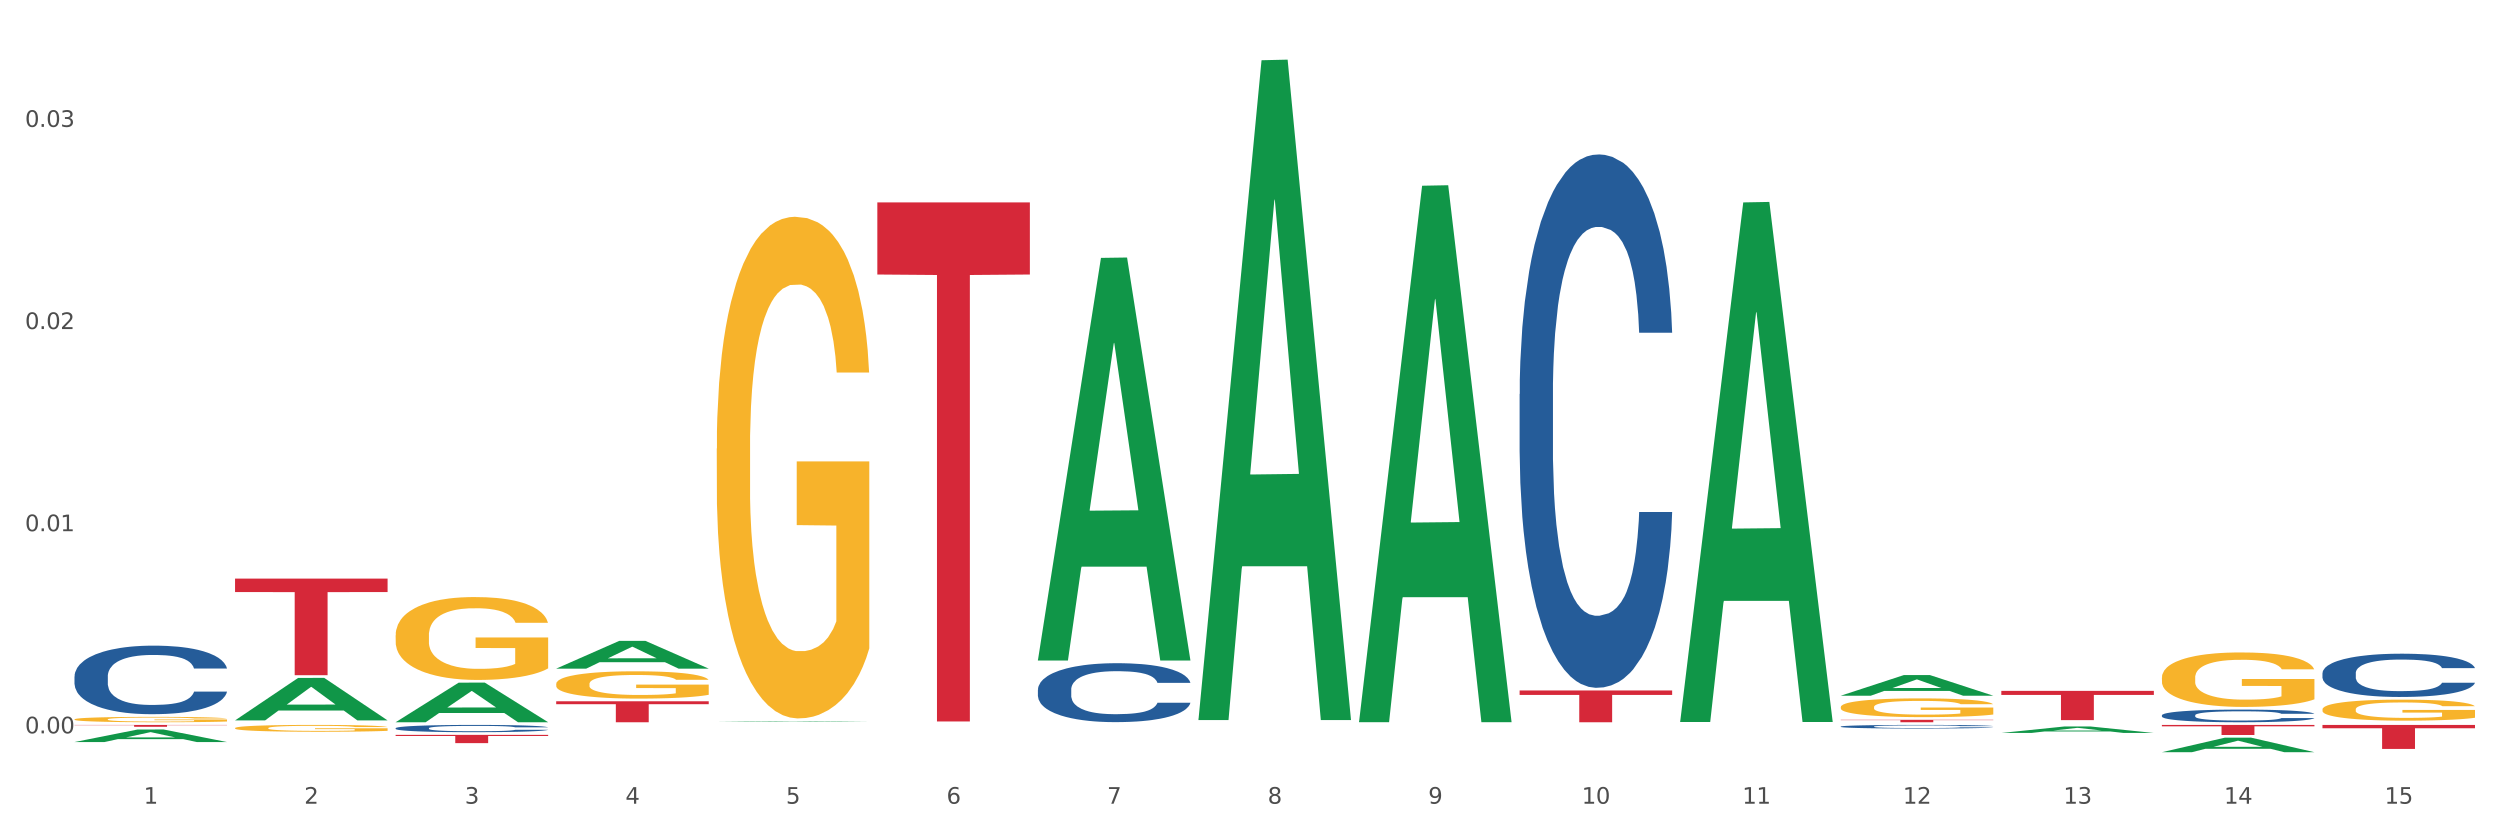 <?xml version="1.0" encoding="utf-8" standalone="no"?>
<!DOCTYPE svg PUBLIC "-//W3C//DTD SVG 1.1//EN"
  "http://www.w3.org/Graphics/SVG/1.1/DTD/svg11.dtd">
<svg xmlns:xlink="http://www.w3.org/1999/xlink" width="1080pt" height="360pt" viewBox="0 0 1080 360" xmlns="http://www.w3.org/2000/svg" version="1.1">
 <rect x="0" y="0" width="1080" height="360" fill="#333333" stroke="none"/>
 <defs>
  <style type="text/css">*{stroke-linejoin: round; stroke-linecap: butt}</style>
 </defs>
 <g id="figure_1">
  <g id="patch_1">
   <path d="M 0 360 
L 1080 360 
L 1080 0 
L 0 0 
z
" style="fill: #ffffff; stroke: #ffffff; stroke-linejoin: miter"/>
  </g>
  <g id="axes_1">
   <g id="matplotlib.axis_1">
    <g id="xtick_1">
     <g id="text_1">
      <!-- 1 -->
      <g style="fill: #4d4d4d" transform="translate(62.07 347.204) scale(0.096 -0.096)">
       <defs>
        <path id="DejaVuSans-31" d="M 794 531 
L 1825 531 
L 1825 4091 
L 703 3866 
L 703 4441 
L 1819 4666 
L 2450 4666 
L 2450 531 
L 3481 531 
L 3481 0 
L 794 0 
L 794 531 
z
" transform="scale(0.016)"/>
       </defs>
       <use xlink:href="#DejaVuSans-31"/>
      </g>
     </g>
    </g>
    <g id="xtick_2">
     <g id="text_2">
      <!-- 2 -->
      <g style="fill: #4d4d4d" transform="translate(131.436 347.204) scale(0.096 -0.096)">
       <defs>
        <path id="DejaVuSans-32" d="M 1228 531 
L 3431 531 
L 3431 0 
L 469 0 
L 469 531 
Q 828 903 1448 1529 
Q 2069 2156 2228 2338 
Q 2531 2678 2651 2914 
Q 2772 3150 2772 3378 
Q 2772 3750 2511 3984 
Q 2250 4219 1831 4219 
Q 1534 4219 1204 4116 
Q 875 4013 500 3803 
L 500 4441 
Q 881 4594 1212 4672 
Q 1544 4750 1819 4750 
Q 2544 4750 2975 4387 
Q 3406 4025 3406 3419 
Q 3406 3131 3298 2873 
Q 3191 2616 2906 2266 
Q 2828 2175 2409 1742 
Q 1991 1309 1228 531 
z
" transform="scale(0.016)"/>
       </defs>
       <use xlink:href="#DejaVuSans-32"/>
      </g>
     </g>
    </g>
    <g id="xtick_3">
     <g id="text_3">
      <!-- 3 -->
      <g style="fill: #4d4d4d" transform="translate(200.802 347.204) scale(0.096 -0.096)">
       <defs>
        <path id="DejaVuSans-33" d="M 2597 2516 
Q 3050 2419 3304 2112 
Q 3559 1806 3559 1356 
Q 3559 666 3084 287 
Q 2609 -91 1734 -91 
Q 1441 -91 1130 -33 
Q 819 25 488 141 
L 488 750 
Q 750 597 1062 519 
Q 1375 441 1716 441 
Q 2309 441 2620 675 
Q 2931 909 2931 1356 
Q 2931 1769 2642 2001 
Q 2353 2234 1838 2234 
L 1294 2234 
L 1294 2753 
L 1863 2753 
Q 2328 2753 2575 2939 
Q 2822 3125 2822 3475 
Q 2822 3834 2567 4026 
Q 2313 4219 1838 4219 
Q 1578 4219 1281 4162 
Q 984 4106 628 3988 
L 628 4550 
Q 988 4650 1302 4700 
Q 1616 4750 1894 4750 
Q 2613 4750 3031 4423 
Q 3450 4097 3450 3541 
Q 3450 3153 3228 2886 
Q 3006 2619 2597 2516 
z
" transform="scale(0.016)"/>
       </defs>
       <use xlink:href="#DejaVuSans-33"/>
      </g>
     </g>
    </g>
    <g id="xtick_4">
     <g id="text_4">
      <!-- 4 -->
      <g style="fill: #4d4d4d" transform="translate(270.169 347.204) scale(0.096 -0.096)">
       <defs>
        <path id="DejaVuSans-34" d="M 2419 4116 
L 825 1625 
L 2419 1625 
L 2419 4116 
z
M 2253 4666 
L 3047 4666 
L 3047 1625 
L 3713 1625 
L 3713 1100 
L 3047 1100 
L 3047 0 
L 2419 0 
L 2419 1100 
L 313 1100 
L 313 1709 
L 2253 4666 
z
" transform="scale(0.016)"/>
       </defs>
       <use xlink:href="#DejaVuSans-34"/>
      </g>
     </g>
    </g>
    <g id="xtick_5">
     <g id="text_5">
      <!-- 5 -->
      <g style="fill: #4d4d4d" transform="translate(339.535 347.204) scale(0.096 -0.096)">
       <defs>
        <path id="DejaVuSans-35" d="M 691 4666 
L 3169 4666 
L 3169 4134 
L 1269 4134 
L 1269 2991 
Q 1406 3038 1543 3061 
Q 1681 3084 1819 3084 
Q 2600 3084 3056 2656 
Q 3513 2228 3513 1497 
Q 3513 744 3044 326 
Q 2575 -91 1722 -91 
Q 1428 -91 1123 -41 
Q 819 9 494 109 
L 494 744 
Q 775 591 1075 516 
Q 1375 441 1709 441 
Q 2250 441 2565 725 
Q 2881 1009 2881 1497 
Q 2881 1984 2565 2268 
Q 2250 2553 1709 2553 
Q 1456 2553 1204 2497 
Q 953 2441 691 2322 
L 691 4666 
z
" transform="scale(0.016)"/>
       </defs>
       <use xlink:href="#DejaVuSans-35"/>
      </g>
     </g>
    </g>
    <g id="xtick_6">
     <g id="text_6">
      <!-- 6 -->
      <g style="fill: #4d4d4d" transform="translate(408.901 347.204) scale(0.096 -0.096)">
       <defs>
        <path id="DejaVuSans-36" d="M 2113 2584 
Q 1688 2584 1439 2293 
Q 1191 2003 1191 1497 
Q 1191 994 1439 701 
Q 1688 409 2113 409 
Q 2538 409 2786 701 
Q 3034 994 3034 1497 
Q 3034 2003 2786 2293 
Q 2538 2584 2113 2584 
z
M 3366 4563 
L 3366 3988 
Q 3128 4100 2886 4159 
Q 2644 4219 2406 4219 
Q 1781 4219 1451 3797 
Q 1122 3375 1075 2522 
Q 1259 2794 1537 2939 
Q 1816 3084 2150 3084 
Q 2853 3084 3261 2657 
Q 3669 2231 3669 1497 
Q 3669 778 3244 343 
Q 2819 -91 2113 -91 
Q 1303 -91 875 529 
Q 447 1150 447 2328 
Q 447 3434 972 4092 
Q 1497 4750 2381 4750 
Q 2619 4750 2861 4703 
Q 3103 4656 3366 4563 
z
" transform="scale(0.016)"/>
       </defs>
       <use xlink:href="#DejaVuSans-36"/>
      </g>
     </g>
    </g>
    <g id="xtick_7">
     <g id="text_7">
      <!-- 7 -->
      <g style="fill: #4d4d4d" transform="translate(478.267 347.204) scale(0.096 -0.096)">
       <defs>
        <path id="DejaVuSans-37" d="M 525 4666 
L 3525 4666 
L 3525 4397 
L 1831 0 
L 1172 0 
L 2766 4134 
L 525 4134 
L 525 4666 
z
" transform="scale(0.016)"/>
       </defs>
       <use xlink:href="#DejaVuSans-37"/>
      </g>
     </g>
    </g>
    <g id="xtick_8">
     <g id="text_8">
      <!-- 8 -->
      <g style="fill: #4d4d4d" transform="translate(547.634 347.204) scale(0.096 -0.096)">
       <defs>
        <path id="DejaVuSans-38" d="M 2034 2216 
Q 1584 2216 1326 1975 
Q 1069 1734 1069 1313 
Q 1069 891 1326 650 
Q 1584 409 2034 409 
Q 2484 409 2743 651 
Q 3003 894 3003 1313 
Q 3003 1734 2745 1975 
Q 2488 2216 2034 2216 
z
M 1403 2484 
Q 997 2584 770 2862 
Q 544 3141 544 3541 
Q 544 4100 942 4425 
Q 1341 4750 2034 4750 
Q 2731 4750 3128 4425 
Q 3525 4100 3525 3541 
Q 3525 3141 3298 2862 
Q 3072 2584 2669 2484 
Q 3125 2378 3379 2068 
Q 3634 1759 3634 1313 
Q 3634 634 3220 271 
Q 2806 -91 2034 -91 
Q 1263 -91 848 271 
Q 434 634 434 1313 
Q 434 1759 690 2068 
Q 947 2378 1403 2484 
z
M 1172 3481 
Q 1172 3119 1398 2916 
Q 1625 2713 2034 2713 
Q 2441 2713 2670 2916 
Q 2900 3119 2900 3481 
Q 2900 3844 2670 4047 
Q 2441 4250 2034 4250 
Q 1625 4250 1398 4047 
Q 1172 3844 1172 3481 
z
" transform="scale(0.016)"/>
       </defs>
       <use xlink:href="#DejaVuSans-38"/>
      </g>
     </g>
    </g>
    <g id="xtick_9">
     <g id="text_9">
      <!-- 9 -->
      <g style="fill: #4d4d4d" transform="translate(617 347.204) scale(0.096 -0.096)">
       <defs>
        <path id="DejaVuSans-39" d="M 703 97 
L 703 672 
Q 941 559 1184 500 
Q 1428 441 1663 441 
Q 2288 441 2617 861 
Q 2947 1281 2994 2138 
Q 2813 1869 2534 1725 
Q 2256 1581 1919 1581 
Q 1219 1581 811 2004 
Q 403 2428 403 3163 
Q 403 3881 828 4315 
Q 1253 4750 1959 4750 
Q 2769 4750 3195 4129 
Q 3622 3509 3622 2328 
Q 3622 1225 3098 567 
Q 2575 -91 1691 -91 
Q 1453 -91 1209 -44 
Q 966 3 703 97 
z
M 1959 2075 
Q 2384 2075 2632 2365 
Q 2881 2656 2881 3163 
Q 2881 3666 2632 3958 
Q 2384 4250 1959 4250 
Q 1534 4250 1286 3958 
Q 1038 3666 1038 3163 
Q 1038 2656 1286 2365 
Q 1534 2075 1959 2075 
z
" transform="scale(0.016)"/>
       </defs>
       <use xlink:href="#DejaVuSans-39"/>
      </g>
     </g>
    </g>
    <g id="xtick_10">
     <g id="text_10">
      <!-- 10 -->
      <g style="fill: #4d4d4d" transform="translate(683.312 347.204) scale(0.096 -0.096)">
       <defs>
        <path id="DejaVuSans-30" d="M 2034 4250 
Q 1547 4250 1301 3770 
Q 1056 3291 1056 2328 
Q 1056 1369 1301 889 
Q 1547 409 2034 409 
Q 2525 409 2770 889 
Q 3016 1369 3016 2328 
Q 3016 3291 2770 3770 
Q 2525 4250 2034 4250 
z
M 2034 4750 
Q 2819 4750 3233 4129 
Q 3647 3509 3647 2328 
Q 3647 1150 3233 529 
Q 2819 -91 2034 -91 
Q 1250 -91 836 529 
Q 422 1150 422 2328 
Q 422 3509 836 4129 
Q 1250 4750 2034 4750 
z
" transform="scale(0.016)"/>
       </defs>
       <use xlink:href="#DejaVuSans-31"/>
       <use xlink:href="#DejaVuSans-30" transform="translate(63.623 0)"/>
      </g>
     </g>
    </g>
    <g id="xtick_11">
     <g id="text_11">
      <!-- 11 -->
      <g style="fill: #4d4d4d" transform="translate(752.678 347.204) scale(0.096 -0.096)">
       <use xlink:href="#DejaVuSans-31"/>
       <use xlink:href="#DejaVuSans-31" transform="translate(63.623 0)"/>
      </g>
     </g>
    </g>
    <g id="xtick_12">
     <g id="text_12">
      <!-- 12 -->
      <g style="fill: #4d4d4d" transform="translate(822.044 347.204) scale(0.096 -0.096)">
       <use xlink:href="#DejaVuSans-31"/>
       <use xlink:href="#DejaVuSans-32" transform="translate(63.623 0)"/>
      </g>
     </g>
    </g>
    <g id="xtick_13">
     <g id="text_13">
      <!-- 13 -->
      <g style="fill: #4d4d4d" transform="translate(891.411 347.204) scale(0.096 -0.096)">
       <use xlink:href="#DejaVuSans-31"/>
       <use xlink:href="#DejaVuSans-33" transform="translate(63.623 0)"/>
      </g>
     </g>
    </g>
    <g id="xtick_14">
     <g id="text_14">
      <!-- 14 -->
      <g style="fill: #4d4d4d" transform="translate(960.777 347.204) scale(0.096 -0.096)">
       <use xlink:href="#DejaVuSans-31"/>
       <use xlink:href="#DejaVuSans-34" transform="translate(63.623 0)"/>
      </g>
     </g>
    </g>
    <g id="xtick_15">
     <g id="text_15">
      <!-- 15 -->
      <g style="fill: #4d4d4d" transform="translate(1030.143 347.204) scale(0.096 -0.096)">
       <use xlink:href="#DejaVuSans-31"/>
       <use xlink:href="#DejaVuSans-35" transform="translate(63.623 0)"/>
      </g>
     </g>
    </g>
    <g id="xtick_16"/>
    <g id="xtick_17"/>
    <g id="xtick_18"/>
    <g id="xtick_19"/>
    <g id="xtick_20"/>
    <g id="xtick_21"/>
    <g id="xtick_22"/>
    <g id="xtick_23"/>
    <g id="xtick_24"/>
    <g id="xtick_25"/>
    <g id="xtick_26"/>
    <g id="xtick_27"/>
    <g id="xtick_28"/>
    <g id="xtick_29"/>
   </g>
   <g id="matplotlib.axis_2">
    <g id="ytick_1">
     <g id="text_16">
      <!-- 0.00 -->
      <g style="fill: #4d4d4d" transform="translate(10.8 316.809) scale(0.096 -0.096)">
       <defs>
        <path id="DejaVuSans-2e" d="M 684 794 
L 1344 794 
L 1344 0 
L 684 0 
L 684 794 
z
" transform="scale(0.016)"/>
       </defs>
       <use xlink:href="#DejaVuSans-30"/>
       <use xlink:href="#DejaVuSans-2e" transform="translate(63.623 0)"/>
       <use xlink:href="#DejaVuSans-30" transform="translate(95.41 0)"/>
       <use xlink:href="#DejaVuSans-30" transform="translate(159.033 0)"/>
      </g>
     </g>
    </g>
    <g id="ytick_2">
     <g id="text_17">
      <!-- 0.01 -->
      <g style="fill: #4d4d4d" transform="translate(10.8 229.477) scale(0.096 -0.096)">
       <use xlink:href="#DejaVuSans-30"/>
       <use xlink:href="#DejaVuSans-2e" transform="translate(63.623 0)"/>
       <use xlink:href="#DejaVuSans-30" transform="translate(95.41 0)"/>
       <use xlink:href="#DejaVuSans-31" transform="translate(159.033 0)"/>
      </g>
     </g>
    </g>
    <g id="ytick_3">
     <g id="text_18">
      <!-- 0.02 -->
      <g style="fill: #4d4d4d" transform="translate(10.8 142.146) scale(0.096 -0.096)">
       <use xlink:href="#DejaVuSans-30"/>
       <use xlink:href="#DejaVuSans-2e" transform="translate(63.623 0)"/>
       <use xlink:href="#DejaVuSans-30" transform="translate(95.41 0)"/>
       <use xlink:href="#DejaVuSans-32" transform="translate(159.033 0)"/>
      </g>
     </g>
    </g>
    <g id="ytick_4">
     <g id="text_19">
      <!-- 0.03 -->
      <g style="fill: #4d4d4d" transform="translate(10.8 54.814) scale(0.096 -0.096)">
       <use xlink:href="#DejaVuSans-30"/>
       <use xlink:href="#DejaVuSans-2e" transform="translate(63.623 0)"/>
       <use xlink:href="#DejaVuSans-30" transform="translate(95.41 0)"/>
       <use xlink:href="#DejaVuSans-33" transform="translate(159.033 0)"/>
      </g>
     </g>
    </g>
    <g id="ytick_5"/>
    <g id="ytick_6"/>
    <g id="ytick_7"/>
   </g>
   <g id="PolyCollection_1">
    <path d="M 32.175 320.554 
L 32.243 320.549 
L 59.417 315.147 
L 70.695 315.142 
L 98.073 320.565 
L 85.029 320.565 
L 79.119 319.302 
L 51.061 319.302 
L 50.857 319.322 
L 45.151 320.565 
L 32.175 320.565 
L 32.175 320.554 
L 54.594 318.548 
L 75.586 318.543 
L 65.192 316.297 
L 65.056 316.287 
L 64.92 316.303 
L 54.526 318.543 
L 54.594 318.548 
L 32.175 320.554 
z
" clip-path="url(#pe3986d49e5)" style="fill: #109648"/>
    <path d="M 101.541 311.185 
L 101.609 311.168 
L 128.784 292.862 
L 140.061 292.845 
L 167.439 311.219 
L 154.395 311.219 
L 148.485 306.941 
L 120.427 306.941 
L 120.224 307.01 
L 114.517 311.219 
L 101.541 311.219 
L 101.541 311.185 
L 123.96 304.387 
L 144.952 304.37 
L 134.558 296.761 
L 134.422 296.727 
L 134.286 296.778 
L 123.892 304.37 
L 123.96 304.387 
L 101.541 311.185 
z
" clip-path="url(#pe3986d49e5)" style="fill: #109648"/>
    <path d="M 170.907 311.98 
L 170.975 311.964 
L 198.15 294.904 
L 209.427 294.888 
L 236.805 312.012 
L 223.762 312.012 
L 217.851 308.024 
L 189.794 308.024 
L 189.59 308.089 
L 183.883 312.012 
L 170.907 312.012 
L 170.907 311.98 
L 193.326 305.645 
L 214.319 305.629 
L 203.924 298.538 
L 203.788 298.506 
L 203.653 298.554 
L 193.258 305.629 
L 193.326 305.645 
L 170.907 311.98 
z
" clip-path="url(#pe3986d49e5)" style="fill: #109648"/>
    <path d="M 240.274 288.83 
L 240.342 288.819 
L 267.516 276.856 
L 278.793 276.845 
L 306.172 288.853 
L 293.128 288.853 
L 287.217 286.057 
L 259.16 286.057 
L 258.956 286.102 
L 253.249 288.853 
L 240.274 288.853 
L 240.274 288.83 
L 262.693 284.388 
L 283.685 284.377 
L 273.291 279.405 
L 273.155 279.382 
L 273.019 279.416 
L 262.625 284.377 
L 262.693 284.388 
L 240.274 288.83 
z
" clip-path="url(#pe3986d49e5)" style="fill: #109648"/>
    <path d="M 864.57 316.63 
L 864.638 316.627 
L 891.812 313.84 
L 903.089 313.837 
L 930.468 316.635 
L 917.424 316.635 
L 911.513 315.983 
L 883.456 315.983 
L 883.252 315.994 
L 877.545 316.635 
L 864.57 316.635 
L 864.57 316.63 
L 886.989 315.595 
L 907.981 315.592 
L 897.587 314.433 
L 897.451 314.428 
L 897.315 314.436 
L 886.921 315.592 
L 886.989 315.595 
L 864.57 316.63 
z
" clip-path="url(#pe3986d49e5)" style="fill: #109648"/>
    <path d="M 933.936 324.938 
L 934.004 324.932 
L 961.178 318.663 
L 972.456 318.657 
L 999.834 324.95 
L 986.79 324.95 
L 980.88 323.484 
L 952.822 323.484 
L 952.618 323.508 
L 946.912 324.95 
L 933.936 324.95 
L 933.936 324.938 
L 956.355 322.61 
L 977.347 322.604 
L 966.953 319.998 
L 966.817 319.986 
L 966.681 320.004 
L 956.287 322.604 
L 956.355 322.61 
L 933.936 324.938 
z
" clip-path="url(#pe3986d49e5)" style="fill: #109648"/>
    <path d="M 448.372 285.023 
L 448.44 284.859 
L 475.615 111.408 
L 486.892 111.244 
L 514.27 285.349 
L 501.227 285.349 
L 495.316 244.807 
L 467.259 244.807 
L 467.055 245.461 
L 461.348 285.349 
L 448.372 285.349 
L 448.372 285.023 
L 470.791 220.612 
L 491.783 220.448 
L 481.389 148.354 
L 481.253 148.027 
L 481.117 148.517 
L 470.723 220.448 
L 470.791 220.612 
L 448.372 285.023 
z
" clip-path="url(#pe3986d49e5)" style="fill: #109648"/>
    <path d="M 309.64 311.815 
L 309.708 311.815 
L 336.882 311.517 
L 348.16 311.517 
L 375.538 311.816 
L 362.494 311.816 
L 356.584 311.746 
L 328.526 311.746 
L 328.322 311.747 
L 322.616 311.816 
L 309.64 311.816 
L 309.64 311.815 
L 332.059 311.705 
L 353.051 311.704 
L 342.657 311.581 
L 342.521 311.58 
L 342.385 311.581 
L 331.991 311.704 
L 332.059 311.705 
L 309.64 311.815 
z
" clip-path="url(#pe3986d49e5)" style="fill: #109648"/>
    <path d="M 517.739 310.54 
L 517.806 310.272 
L 544.981 26.027 
L 556.258 25.759 
L 583.636 311.076 
L 570.593 311.076 
L 564.682 244.636 
L 536.625 244.636 
L 536.421 245.707 
L 530.714 311.076 
L 517.739 311.076 
L 517.739 310.54 
L 540.157 204.986 
L 561.15 204.718 
L 550.755 86.573 
L 550.62 86.038 
L 550.484 86.841 
L 540.089 204.718 
L 540.157 204.986 
L 517.739 310.54 
z
" clip-path="url(#pe3986d49e5)" style="fill: #109648"/>
    <path d="M 587.105 311.568 
L 587.173 311.35 
L 614.347 80.235 
L 625.624 80.017 
L 653.003 312.003 
L 639.959 312.003 
L 634.049 257.982 
L 605.991 257.982 
L 605.787 258.853 
L 600.081 312.003 
L 587.105 312.003 
L 587.105 311.568 
L 609.524 225.744 
L 630.516 225.526 
L 620.122 129.464 
L 619.986 129.028 
L 619.85 129.682 
L 609.456 225.526 
L 609.524 225.744 
L 587.105 311.568 
z
" clip-path="url(#pe3986d49e5)" style="fill: #109648"/>
    <path d="M 725.837 311.479 
L 725.905 311.268 
L 753.08 87.442 
L 764.357 87.231 
L 791.735 311.901 
L 778.691 311.901 
L 772.781 259.584 
L 744.723 259.584 
L 744.52 260.428 
L 738.813 311.901 
L 725.837 311.901 
L 725.837 311.479 
L 748.256 228.362 
L 769.248 228.151 
L 758.854 135.119 
L 758.718 134.697 
L 758.582 135.33 
L 748.188 228.151 
L 748.256 228.362 
L 725.837 311.479 
z
" clip-path="url(#pe3986d49e5)" style="fill: #109648"/>
    <path d="M 795.203 300.531 
L 795.271 300.523 
L 822.446 291.637 
L 833.723 291.628 
L 861.101 300.548 
L 848.058 300.548 
L 842.147 298.471 
L 814.09 298.471 
L 813.886 298.504 
L 808.179 300.548 
L 795.203 300.548 
L 795.203 300.531 
L 817.622 297.231 
L 838.615 297.223 
L 828.22 293.529 
L 828.084 293.513 
L 827.949 293.538 
L 817.554 297.223 
L 817.622 297.231 
L 795.203 300.531 
z
" clip-path="url(#pe3986d49e5)" style="fill: #109648"/>
    <path d="M 32.175 313.161 
L 98.073 313.161 
L 98.073 313.277 
L 72.151 313.278 
L 72.151 313.992 
L 57.941 313.992 
L 57.941 313.278 
L 32.175 313.277 
L 32.175 313.162 
L 32.175 313.161 
z
" clip-path="url(#pe3986d49e5)" style="fill: #d62839"/>
    <path d="M 101.541 249.964 
L 167.439 249.964 
L 167.439 255.763 
L 141.517 255.802 
L 141.517 291.695 
L 127.307 291.695 
L 127.307 255.802 
L 101.541 255.763 
L 101.541 250.003 
L 101.541 249.964 
z
" clip-path="url(#pe3986d49e5)" style="fill: #d62839"/>
    <path d="M 170.907 317.457 
L 236.805 317.457 
L 236.805 317.955 
L 210.883 317.958 
L 210.883 321.039 
L 196.673 321.039 
L 196.673 317.958 
L 170.907 317.955 
L 170.907 317.46 
L 170.907 317.457 
z
" clip-path="url(#pe3986d49e5)" style="fill: #d62839"/>
    <path d="M 240.274 302.951 
L 306.172 302.951 
L 306.172 304.21 
L 280.25 304.219 
L 280.25 312.012 
L 266.039 312.012 
L 266.039 304.219 
L 240.274 304.21 
L 240.274 302.959 
L 240.274 302.951 
z
" clip-path="url(#pe3986d49e5)" style="fill: #d62839"/>
    <path d="M 379.006 87.429 
L 444.904 87.429 
L 444.904 118.589 
L 418.982 118.8 
L 418.982 311.659 
L 404.772 311.659 
L 404.772 118.8 
L 379.006 118.589 
L 379.006 87.639 
L 379.006 87.429 
z
" clip-path="url(#pe3986d49e5)" style="fill: #d62839"/>
    <path d="M 656.471 298.294 
L 722.369 298.294 
L 722.369 300.2 
L 696.447 300.213 
L 696.447 312.012 
L 682.237 312.012 
L 682.237 300.213 
L 656.471 300.2 
L 656.471 298.307 
L 656.471 298.294 
z
" clip-path="url(#pe3986d49e5)" style="fill: #d62839"/>
    <path d="M 240.274 295.455 
L 240.351 295.444 
L 240.351 295.056 
L 240.507 294.722 
L 241.285 293.914 
L 242.452 293.246 
L 243.308 292.89 
L 244.164 292.599 
L 245.175 292.308 
L 246.42 292.007 
L 248.676 291.565 
L 250.077 291.339 
L 251.788 291.102 
L 254.9 290.757 
L 257.157 290.563 
L 259.491 290.401 
L 263.303 290.207 
L 265.793 290.121 
L 268.438 290.056 
L 271.628 290.013 
L 274.04 290.003 
L 279.33 290.035 
L 283.843 290.132 
L 286.021 290.207 
L 288.822 290.337 
L 290.3 290.423 
L 292.712 290.595 
L 295.202 290.822 
L 296.913 291.015 
L 299.481 291.382 
L 301.426 291.748 
L 303.215 292.201 
L 304.149 292.513 
L 304.849 292.804 
L 305.471 293.138 
L 306.094 293.666 
L 292.089 293.666 
L 291.545 293.289 
L 290.689 292.933 
L 289.444 292.589 
L 288.355 292.373 
L 286.488 292.104 
L 284.776 291.931 
L 282.987 291.802 
L 280.808 291.694 
L 279.097 291.64 
L 276.685 291.597 
L 271.939 291.608 
L 268.749 291.694 
L 266.571 291.802 
L 265.17 291.899 
L 263.925 292.007 
L 262.525 292.158 
L 260.891 292.384 
L 259.724 292.589 
L 258.557 292.847 
L 257.623 293.106 
L 256.768 293.408 
L 256.067 293.731 
L 255.523 294.065 
L 255.056 294.474 
L 254.667 295.153 
L 254.667 296.629 
L 254.823 296.963 
L 255.212 297.405 
L 255.678 297.739 
L 256.456 298.138 
L 257.157 298.407 
L 258.479 298.795 
L 259.957 299.118 
L 261.124 299.323 
L 262.291 299.495 
L 264.314 299.732 
L 266.571 299.926 
L 268.516 300.045 
L 271.161 300.153 
L 272.95 300.196 
L 274.506 300.217 
L 278.319 300.217 
L 281.042 300.185 
L 284.076 300.11 
L 286.41 300.013 
L 288.355 299.894 
L 290.533 299.7 
L 291.934 299.517 
L 291.934 297.265 
L 274.818 297.254 
L 274.818 295.756 
L 306.172 295.756 
L 306.172 300.153 
L 304.849 300.379 
L 303.371 300.584 
L 301.815 300.767 
L 299.481 300.993 
L 296.68 301.209 
L 294.19 301.36 
L 291.545 301.489 
L 288.433 301.607 
L 284.387 301.715 
L 281.897 301.758 
L 278.785 301.791 
L 275.129 301.801 
L 271.939 301.78 
L 268.827 301.726 
L 265.559 301.629 
L 262.369 301.489 
L 259.957 301.349 
L 257.546 301.176 
L 254.978 300.95 
L 252.955 300.735 
L 251.399 300.541 
L 249.688 300.293 
L 247.82 299.97 
L 246.42 299.679 
L 245.175 299.377 
L 243.853 298.989 
L 242.919 298.655 
L 241.985 298.235 
L 241.441 297.922 
L 240.818 297.437 
L 240.351 296.759 
L 240.274 295.455 
z
" clip-path="url(#pe3986d49e5)" style="fill: #f7b32b"/>
    <path d="M 32.175 310.761 
L 32.253 310.759 
L 32.253 310.683 
L 32.408 310.617 
L 33.186 310.457 
L 34.353 310.326 
L 35.209 310.256 
L 36.065 310.198 
L 37.076 310.141 
L 38.321 310.082 
L 40.578 309.995 
L 41.978 309.95 
L 43.69 309.903 
L 46.802 309.835 
L 49.058 309.797 
L 51.392 309.765 
L 55.204 309.727 
L 57.694 309.71 
L 60.339 309.697 
L 63.529 309.689 
L 65.941 309.687 
L 71.231 309.693 
L 75.744 309.712 
L 77.922 309.727 
L 80.723 309.752 
L 82.201 309.769 
L 84.613 309.803 
L 87.103 309.848 
L 88.815 309.886 
L 91.382 309.958 
L 93.327 310.031 
L 95.116 310.12 
L 96.05 310.181 
L 96.75 310.239 
L 97.373 310.305 
L 97.995 310.409 
L 83.991 310.409 
L 83.446 310.334 
L 82.59 310.264 
L 81.346 310.196 
L 80.256 310.154 
L 78.389 310.101 
L 76.677 310.067 
L 74.888 310.041 
L 72.71 310.02 
L 70.998 310.009 
L 68.586 310.001 
L 63.84 310.003 
L 60.65 310.02 
L 58.472 310.041 
L 57.071 310.06 
L 55.827 310.082 
L 54.426 310.111 
L 52.792 310.156 
L 51.625 310.196 
L 50.458 310.247 
L 49.525 310.298 
L 48.669 310.358 
L 47.969 310.421 
L 47.424 310.487 
L 46.957 310.568 
L 46.568 310.702 
L 46.568 310.993 
L 46.724 311.058 
L 47.113 311.145 
L 47.58 311.211 
L 48.358 311.29 
L 49.058 311.343 
L 50.381 311.419 
L 51.859 311.483 
L 53.026 311.523 
L 54.193 311.557 
L 56.216 311.604 
L 58.472 311.642 
L 60.417 311.666 
L 63.062 311.687 
L 64.852 311.695 
L 66.408 311.7 
L 70.22 311.7 
L 72.943 311.693 
L 75.977 311.678 
L 78.311 311.659 
L 80.256 311.636 
L 82.435 311.598 
L 83.835 311.562 
L 83.835 311.118 
L 66.719 311.116 
L 66.719 310.821 
L 98.073 310.821 
L 98.073 311.687 
L 96.75 311.731 
L 95.272 311.772 
L 93.716 311.808 
L 91.382 311.853 
L 88.581 311.895 
L 86.091 311.925 
L 83.446 311.95 
L 80.334 311.974 
L 76.288 311.995 
L 73.799 312.003 
L 70.687 312.01 
L 67.03 312.012 
L 63.84 312.008 
L 60.728 311.997 
L 57.461 311.978 
L 54.271 311.95 
L 51.859 311.923 
L 49.447 311.889 
L 46.879 311.844 
L 44.857 311.802 
L 43.301 311.763 
L 41.589 311.715 
L 39.722 311.651 
L 38.321 311.593 
L 37.076 311.534 
L 35.754 311.458 
L 34.82 311.392 
L 33.887 311.309 
L 33.342 311.247 
L 32.72 311.152 
L 32.253 311.018 
L 32.175 310.761 
z
" clip-path="url(#pe3986d49e5)" style="fill: #f7b32b"/>
    <path d="M 101.541 314.532 
L 101.619 314.529 
L 101.619 314.431 
L 101.775 314.348 
L 102.553 314.144 
L 103.72 313.977 
L 104.575 313.887 
L 105.431 313.814 
L 106.443 313.741 
L 107.688 313.665 
L 109.944 313.554 
L 111.344 313.497 
L 113.056 313.438 
L 116.168 313.351 
L 118.424 313.302 
L 120.758 313.262 
L 124.57 313.213 
L 127.06 313.191 
L 129.705 313.175 
L 132.895 313.164 
L 135.307 313.161 
L 140.598 313.17 
L 145.11 313.194 
L 147.289 313.213 
L 150.089 313.245 
L 151.568 313.267 
L 153.979 313.31 
L 156.469 313.367 
L 158.181 313.416 
L 160.748 313.508 
L 162.693 313.6 
L 164.483 313.714 
L 165.416 313.792 
L 166.117 313.865 
L 166.739 313.949 
L 167.361 314.082 
L 153.357 314.082 
L 152.812 313.987 
L 151.957 313.898 
L 150.712 313.811 
L 149.623 313.757 
L 147.755 313.689 
L 146.044 313.646 
L 144.254 313.614 
L 142.076 313.587 
L 140.364 313.573 
L 137.952 313.562 
L 133.206 313.565 
L 130.017 313.587 
L 127.838 313.614 
L 126.438 313.638 
L 125.193 313.665 
L 123.792 313.703 
L 122.159 313.76 
L 120.992 313.811 
L 119.825 313.876 
L 118.891 313.941 
L 118.035 314.017 
L 117.335 314.098 
L 116.79 314.182 
L 116.324 314.285 
L 115.935 314.456 
L 115.935 314.827 
L 116.09 314.911 
L 116.479 315.022 
L 116.946 315.106 
L 117.724 315.206 
L 118.424 315.274 
L 119.747 315.371 
L 121.225 315.452 
L 122.392 315.504 
L 123.559 315.547 
L 125.582 315.607 
L 127.838 315.655 
L 129.783 315.685 
L 132.428 315.712 
L 134.218 315.723 
L 135.774 315.729 
L 139.586 315.729 
L 142.309 315.72 
L 145.343 315.702 
L 147.678 315.677 
L 149.623 315.647 
L 151.801 315.599 
L 153.201 315.553 
L 153.201 314.987 
L 136.085 314.984 
L 136.085 314.607 
L 167.439 314.607 
L 167.439 315.712 
L 166.117 315.769 
L 164.638 315.821 
L 163.082 315.867 
L 160.748 315.924 
L 157.947 315.978 
L 155.458 316.016 
L 152.812 316.048 
L 149.7 316.078 
L 145.655 316.105 
L 143.165 316.116 
L 140.053 316.124 
L 136.396 316.127 
L 133.206 316.121 
L 130.094 316.108 
L 126.827 316.083 
L 123.637 316.048 
L 121.225 316.013 
L 118.813 315.97 
L 116.246 315.913 
L 114.223 315.859 
L 112.667 315.81 
L 110.955 315.748 
L 109.088 315.666 
L 107.688 315.593 
L 106.443 315.517 
L 105.12 315.42 
L 104.186 315.336 
L 103.253 315.23 
L 102.708 315.152 
L 102.086 315.03 
L 101.619 314.859 
L 101.541 314.532 
z
" clip-path="url(#pe3986d49e5)" style="fill: #f7b32b"/>
    <path d="M 170.907 274.477 
L 170.985 274.445 
L 170.985 273.267 
L 171.141 272.254 
L 171.919 269.801 
L 173.086 267.774 
L 173.942 266.694 
L 174.798 265.811 
L 175.809 264.929 
L 177.054 264.013 
L 179.31 262.672 
L 180.71 261.985 
L 182.422 261.266 
L 185.534 260.219 
L 187.79 259.631 
L 190.124 259.14 
L 193.937 258.552 
L 196.426 258.29 
L 199.072 258.094 
L 202.261 257.963 
L 204.673 257.93 
L 209.964 258.028 
L 214.476 258.323 
L 216.655 258.552 
L 219.456 258.944 
L 220.934 259.206 
L 223.346 259.729 
L 225.835 260.416 
L 227.547 261.004 
L 230.114 262.116 
L 232.059 263.228 
L 233.849 264.601 
L 234.783 265.55 
L 235.483 266.433 
L 236.105 267.447 
L 236.728 269.049 
L 222.723 269.049 
L 222.179 267.904 
L 221.323 266.825 
L 220.078 265.779 
L 218.989 265.125 
L 217.122 264.307 
L 215.41 263.784 
L 213.62 263.392 
L 211.442 263.065 
L 209.73 262.901 
L 207.319 262.77 
L 202.573 262.803 
L 199.383 263.065 
L 197.204 263.392 
L 195.804 263.686 
L 194.559 264.013 
L 193.159 264.471 
L 191.525 265.157 
L 190.358 265.779 
L 189.191 266.564 
L 188.257 267.348 
L 187.401 268.264 
L 186.701 269.245 
L 186.157 270.259 
L 185.69 271.502 
L 185.301 273.562 
L 185.301 278.042 
L 185.456 279.056 
L 185.845 280.396 
L 186.312 281.41 
L 187.09 282.62 
L 187.79 283.438 
L 189.113 284.615 
L 190.591 285.596 
L 191.758 286.217 
L 192.925 286.74 
L 194.948 287.46 
L 197.204 288.048 
L 199.149 288.408 
L 201.795 288.735 
L 203.584 288.866 
L 205.14 288.931 
L 208.952 288.931 
L 211.675 288.833 
L 214.71 288.604 
L 217.044 288.31 
L 218.989 287.95 
L 221.167 287.362 
L 222.568 286.806 
L 222.568 279.971 
L 205.451 279.938 
L 205.451 275.393 
L 236.805 275.393 
L 236.805 288.735 
L 235.483 289.422 
L 234.004 290.043 
L 232.448 290.599 
L 230.114 291.286 
L 227.314 291.94 
L 224.824 292.398 
L 222.179 292.79 
L 219.067 293.15 
L 215.021 293.477 
L 212.531 293.608 
L 209.419 293.706 
L 205.763 293.739 
L 202.573 293.673 
L 199.461 293.51 
L 196.193 293.215 
L 193.003 292.79 
L 190.591 292.365 
L 188.179 291.842 
L 185.612 291.155 
L 183.589 290.501 
L 182.033 289.912 
L 180.321 289.16 
L 178.454 288.179 
L 177.054 287.296 
L 175.809 286.381 
L 174.486 285.203 
L 173.553 284.19 
L 172.619 282.914 
L 172.074 281.966 
L 171.452 280.494 
L 170.985 278.434 
L 170.907 274.477 
z
" clip-path="url(#pe3986d49e5)" style="fill: #f7b32b"/>
    <path d="M 1003.302 313.161 
L 1069.2 313.161 
L 1069.2 314.603 
L 1043.278 314.613 
L 1043.278 323.534 
L 1029.068 323.534 
L 1029.068 314.613 
L 1003.302 314.603 
L 1003.302 313.171 
L 1003.302 313.161 
z
" clip-path="url(#pe3986d49e5)" style="fill: #d62839"/>
    <path d="M 933.936 313.161 
L 999.834 313.161 
L 999.834 313.765 
L 973.912 313.769 
L 973.912 317.507 
L 959.702 317.507 
L 959.702 313.769 
L 933.936 313.765 
L 933.936 313.165 
L 933.936 313.161 
z
" clip-path="url(#pe3986d49e5)" style="fill: #d62839"/>
    <path d="M 795.203 310.953 
L 861.101 310.953 
L 861.101 311.1 
L 835.179 311.101 
L 835.179 312.012 
L 820.969 312.012 
L 820.969 311.101 
L 795.203 311.1 
L 795.203 310.954 
L 795.203 310.953 
z
" clip-path="url(#pe3986d49e5)" style="fill: #d62839"/>
    <path d="M 864.57 298.445 
L 930.468 298.445 
L 930.468 300.202 
L 904.546 300.214 
L 904.546 311.091 
L 890.335 311.091 
L 890.335 300.214 
L 864.57 300.202 
L 864.57 298.457 
L 864.57 298.445 
z
" clip-path="url(#pe3986d49e5)" style="fill: #d62839"/>
    <path d="M 795.203 313.862 
L 795.281 313.861 
L 795.281 313.821 
L 795.515 313.767 
L 796.372 313.667 
L 797.462 313.591 
L 799.332 313.503 
L 800.344 313.466 
L 801.669 313.425 
L 804.395 313.358 
L 807.511 313.301 
L 809.692 313.27 
L 811.327 313.25 
L 814.988 313.214 
L 817.092 313.198 
L 819.273 313.186 
L 821.142 313.177 
L 824.258 313.167 
L 826.75 313.163 
L 829.632 313.161 
L 832.047 313.163 
L 835.241 313.169 
L 839.914 313.186 
L 841.706 313.196 
L 844.121 313.213 
L 846.613 313.235 
L 848.638 313.258 
L 850.975 313.291 
L 853.39 313.334 
L 855.727 313.388 
L 857.362 313.438 
L 858.687 313.49 
L 859.855 313.554 
L 860.712 313.624 
L 861.101 313.683 
L 846.847 313.683 
L 846.457 313.63 
L 845.678 313.573 
L 844.899 313.534 
L 844.043 313.503 
L 842.718 313.468 
L 841.55 313.445 
L 839.603 313.418 
L 837.811 313.401 
L 836.331 313.391 
L 834.54 313.382 
L 830.723 313.374 
L 827.997 313.374 
L 826.283 313.376 
L 824.18 313.384 
L 822.388 313.393 
L 820.285 313.411 
L 818.649 313.429 
L 817.014 313.453 
L 816.079 313.47 
L 814.677 313.502 
L 813.742 313.527 
L 812.496 313.571 
L 811.795 313.603 
L 810.548 313.684 
L 810.003 313.744 
L 809.77 313.785 
L 809.614 313.831 
L 809.614 314.053 
L 810.081 314.152 
L 810.471 314.195 
L 811.094 314.244 
L 812.262 314.306 
L 813.976 314.367 
L 815.767 314.412 
L 817.247 314.439 
L 818.649 314.459 
L 820.051 314.474 
L 821.765 314.488 
L 823.167 314.497 
L 825.27 314.506 
L 827.763 314.51 
L 829.71 314.51 
L 833.683 314.503 
L 835.474 314.496 
L 837.188 314.486 
L 839.057 314.47 
L 840.537 314.453 
L 841.394 314.44 
L 842.796 314.413 
L 843.887 314.384 
L 844.822 314.352 
L 845.445 314.323 
L 846.146 314.281 
L 846.691 314.232 
L 846.847 314.207 
L 861.101 314.207 
L 860.79 314.258 
L 860.245 314.308 
L 859.154 314.375 
L 858.297 314.413 
L 856.973 314.46 
L 855.571 314.5 
L 853.624 314.544 
L 851.832 314.577 
L 849.963 314.605 
L 847.937 314.631 
L 844.276 314.666 
L 842.952 314.676 
L 840.148 314.693 
L 837.967 314.703 
L 834.773 314.713 
L 831.502 314.719 
L 828.074 314.721 
L 825.037 314.718 
L 821.687 314.709 
L 819.584 314.701 
L 817.247 314.688 
L 814.521 314.668 
L 811.951 314.644 
L 809.536 314.615 
L 807.277 314.582 
L 805.174 314.545 
L 802.448 314.484 
L 800.422 314.424 
L 798.942 314.369 
L 797.93 314.322 
L 796.917 314.262 
L 796.372 314.221 
L 795.515 314.121 
L 795.203 314.029 
L 795.203 313.862 
z
" clip-path="url(#pe3986d49e5)" style="fill: #255c99"/>
    <path d="M 933.936 309.001 
L 934.014 308.996 
L 934.014 308.856 
L 934.247 308.667 
L 935.104 308.317 
L 936.195 308.052 
L 938.064 307.743 
L 939.077 307.613 
L 940.401 307.468 
L 943.127 307.234 
L 946.243 307.034 
L 948.424 306.924 
L 950.06 306.854 
L 953.721 306.729 
L 955.824 306.674 
L 958.005 306.629 
L 959.874 306.6 
L 962.99 306.565 
L 965.483 306.55 
L 968.365 306.545 
L 970.779 306.55 
L 973.973 306.57 
L 978.647 306.629 
L 980.438 306.664 
L 982.853 306.724 
L 985.346 306.804 
L 987.371 306.884 
L 989.708 306.999 
L 992.122 307.149 
L 994.459 307.338 
L 996.095 307.513 
L 997.419 307.698 
L 998.587 307.923 
L 999.444 308.167 
L 999.834 308.372 
L 985.579 308.372 
L 985.19 308.187 
L 984.411 307.988 
L 983.632 307.853 
L 982.775 307.743 
L 981.451 307.618 
L 980.283 307.538 
L 978.335 307.443 
L 976.544 307.383 
L 975.064 307.348 
L 973.272 307.318 
L 969.455 307.289 
L 966.729 307.289 
L 965.015 307.299 
L 962.912 307.323 
L 961.121 307.358 
L 959.018 307.418 
L 957.382 307.483 
L 955.746 307.568 
L 954.811 307.628 
L 953.409 307.738 
L 952.475 307.828 
L 951.228 307.983 
L 950.527 308.092 
L 949.281 308.377 
L 948.736 308.587 
L 948.502 308.731 
L 948.346 308.891 
L 948.346 309.67 
L 948.814 310.02 
L 949.203 310.169 
L 949.826 310.339 
L 950.995 310.559 
L 952.708 310.774 
L 954.5 310.928 
L 955.98 311.023 
L 957.382 311.093 
L 958.784 311.148 
L 960.498 311.198 
L 961.9 311.228 
L 964.003 311.258 
L 966.495 311.273 
L 968.443 311.273 
L 972.415 311.248 
L 974.207 311.223 
L 975.92 311.188 
L 977.79 311.133 
L 979.27 311.073 
L 980.127 311.028 
L 981.529 310.933 
L 982.619 310.833 
L 983.554 310.719 
L 984.177 310.619 
L 984.878 310.469 
L 985.423 310.299 
L 985.579 310.209 
L 999.834 310.209 
L 999.522 310.389 
L 998.977 310.564 
L 997.886 310.799 
L 997.03 310.933 
L 995.705 311.098 
L 994.303 311.238 
L 992.356 311.393 
L 990.564 311.508 
L 988.695 311.607 
L 986.67 311.697 
L 983.009 311.822 
L 981.685 311.857 
L 978.88 311.917 
L 976.699 311.952 
L 973.506 311.987 
L 970.234 312.007 
L 966.807 312.012 
L 963.769 312.002 
L 960.42 311.972 
L 958.317 311.942 
L 955.98 311.897 
L 953.253 311.827 
L 950.683 311.742 
L 948.268 311.642 
L 946.009 311.527 
L 943.906 311.398 
L 941.18 311.183 
L 939.155 310.973 
L 937.675 310.779 
L 936.662 310.614 
L 935.65 310.404 
L 935.104 310.259 
L 934.247 309.91 
L 933.936 309.585 
L 933.936 309.001 
z
" clip-path="url(#pe3986d49e5)" style="fill: #255c99"/>
    <path d="M 656.471 170.249 
L 656.549 170.039 
L 656.549 164.147 
L 656.783 156.15 
L 657.639 141.419 
L 658.73 130.266 
L 660.599 117.219 
L 661.612 111.747 
L 662.936 105.645 
L 665.662 95.754 
L 668.778 87.336 
L 670.959 82.707 
L 672.595 79.761 
L 676.256 74.5 
L 678.359 72.185 
L 680.54 70.291 
L 682.41 69.028 
L 685.525 67.555 
L 688.018 66.924 
L 690.9 66.713 
L 693.315 66.924 
L 696.508 67.766 
L 701.182 70.291 
L 702.973 71.764 
L 705.388 74.289 
L 707.881 77.656 
L 709.906 81.023 
L 712.243 85.863 
L 714.657 92.176 
L 716.994 100.173 
L 718.63 107.539 
L 719.954 115.325 
L 721.123 124.795 
L 721.979 135.106 
L 722.369 143.734 
L 708.114 143.734 
L 707.725 135.948 
L 706.946 127.53 
L 706.167 121.848 
L 705.31 117.219 
L 703.986 111.958 
L 702.818 108.591 
L 700.87 104.592 
L 699.079 102.067 
L 697.599 100.594 
L 695.807 99.331 
L 691.99 98.069 
L 689.264 98.069 
L 687.55 98.49 
L 685.447 99.542 
L 683.656 101.015 
L 681.553 103.54 
L 679.917 106.276 
L 678.281 109.853 
L 677.346 112.379 
L 675.944 117.008 
L 675.01 120.796 
L 673.763 127.32 
L 673.062 131.949 
L 671.816 143.944 
L 671.271 152.783 
L 671.037 158.886 
L 670.881 165.62 
L 670.881 198.448 
L 671.349 213.179 
L 671.738 219.492 
L 672.361 226.647 
L 673.53 235.906 
L 675.243 244.955 
L 677.035 251.479 
L 678.515 255.477 
L 679.917 258.423 
L 681.319 260.738 
L 683.033 262.843 
L 684.435 264.105 
L 686.538 265.368 
L 689.03 265.999 
L 690.978 265.999 
L 694.95 264.947 
L 696.742 263.895 
L 698.456 262.422 
L 700.325 260.107 
L 701.805 257.582 
L 702.662 255.688 
L 704.064 251.689 
L 705.154 247.48 
L 706.089 242.64 
L 706.712 238.432 
L 707.413 232.118 
L 707.959 224.964 
L 708.114 221.176 
L 722.369 221.176 
L 722.057 228.751 
L 721.512 236.117 
L 720.422 246.007 
L 719.565 251.689 
L 718.241 258.634 
L 716.838 264.526 
L 714.891 271.05 
L 713.1 275.89 
L 711.23 280.099 
L 709.205 283.886 
L 705.544 289.147 
L 704.22 290.62 
L 701.416 293.146 
L 699.235 294.619 
L 696.041 296.092 
L 692.769 296.934 
L 689.342 297.144 
L 686.304 296.723 
L 682.955 295.461 
L 680.852 294.198 
L 678.515 292.304 
L 675.789 289.358 
L 673.218 285.78 
L 670.803 281.572 
L 668.544 276.732 
L 666.441 271.26 
L 663.715 262.211 
L 661.69 253.373 
L 660.21 245.166 
L 659.197 238.221 
L 658.185 229.383 
L 657.639 223.28 
L 656.783 208.549 
L 656.471 194.871 
L 656.471 170.249 
z
" clip-path="url(#pe3986d49e5)" style="fill: #255c99"/>
    <path d="M 448.372 297.94 
L 448.45 297.917 
L 448.45 297.266 
L 448.684 296.382 
L 449.541 294.754 
L 450.631 293.522 
L 452.501 292.08 
L 453.513 291.476 
L 454.837 290.801 
L 457.564 289.708 
L 460.679 288.778 
L 462.861 288.266 
L 464.496 287.941 
L 468.157 287.359 
L 470.26 287.104 
L 472.441 286.894 
L 474.311 286.755 
L 477.427 286.592 
L 479.919 286.522 
L 482.801 286.499 
L 485.216 286.522 
L 488.41 286.615 
L 493.083 286.894 
L 494.875 287.057 
L 497.289 287.336 
L 499.782 287.708 
L 501.807 288.08 
L 504.144 288.615 
L 506.559 289.313 
L 508.896 290.197 
L 510.531 291.01 
L 511.856 291.871 
L 513.024 292.917 
L 513.881 294.057 
L 514.27 295.01 
L 500.016 295.01 
L 499.626 294.15 
L 498.847 293.22 
L 498.068 292.592 
L 497.212 292.08 
L 495.887 291.499 
L 494.719 291.127 
L 492.772 290.685 
L 490.98 290.406 
L 489.5 290.243 
L 487.709 290.104 
L 483.892 289.964 
L 481.165 289.964 
L 479.452 290.011 
L 477.349 290.127 
L 475.557 290.29 
L 473.454 290.569 
L 471.818 290.871 
L 470.183 291.266 
L 469.248 291.545 
L 467.846 292.057 
L 466.911 292.476 
L 465.665 293.196 
L 464.964 293.708 
L 463.717 295.034 
L 463.172 296.01 
L 462.938 296.685 
L 462.783 297.429 
L 462.783 301.056 
L 463.25 302.684 
L 463.639 303.382 
L 464.263 304.173 
L 465.431 305.196 
L 467.145 306.196 
L 468.936 306.917 
L 470.416 307.359 
L 471.818 307.684 
L 473.22 307.94 
L 474.934 308.172 
L 476.336 308.312 
L 478.439 308.451 
L 480.932 308.521 
L 482.879 308.521 
L 486.852 308.405 
L 488.643 308.289 
L 490.357 308.126 
L 492.226 307.87 
L 493.706 307.591 
L 494.563 307.382 
L 495.965 306.94 
L 497.056 306.475 
L 497.99 305.94 
L 498.614 305.475 
L 499.315 304.777 
L 499.86 303.987 
L 500.016 303.568 
L 514.27 303.568 
L 513.959 304.405 
L 513.413 305.219 
L 512.323 306.312 
L 511.466 306.94 
L 510.142 307.707 
L 508.74 308.358 
L 506.792 309.079 
L 505.001 309.614 
L 503.131 310.079 
L 501.106 310.498 
L 497.445 311.079 
L 496.121 311.242 
L 493.317 311.521 
L 491.136 311.684 
L 487.942 311.847 
L 484.671 311.94 
L 481.243 311.963 
L 478.206 311.916 
L 474.856 311.777 
L 472.753 311.637 
L 470.416 311.428 
L 467.69 311.103 
L 465.119 310.707 
L 462.705 310.242 
L 460.446 309.707 
L 458.343 309.103 
L 455.616 308.103 
L 453.591 307.126 
L 452.111 306.219 
L 451.099 305.452 
L 450.086 304.475 
L 449.541 303.801 
L 448.684 302.173 
L 448.372 300.661 
L 448.372 297.94 
z
" clip-path="url(#pe3986d49e5)" style="fill: #255c99"/>
    <path d="M 170.907 314.575 
L 170.985 314.572 
L 170.985 314.492 
L 171.219 314.382 
L 172.076 314.181 
L 173.166 314.029 
L 175.036 313.851 
L 176.048 313.776 
L 177.373 313.693 
L 180.099 313.558 
L 183.215 313.443 
L 185.396 313.38 
L 187.031 313.34 
L 190.692 313.268 
L 192.796 313.236 
L 194.977 313.21 
L 196.846 313.193 
L 199.962 313.173 
L 202.454 313.164 
L 205.336 313.161 
L 207.751 313.164 
L 210.945 313.176 
L 215.618 313.21 
L 217.41 313.23 
L 219.825 313.265 
L 222.317 313.311 
L 224.342 313.357 
L 226.679 313.423 
L 229.094 313.509 
L 231.431 313.618 
L 233.066 313.719 
L 234.391 313.825 
L 235.559 313.954 
L 236.416 314.095 
L 236.805 314.213 
L 222.551 314.213 
L 222.161 314.107 
L 221.382 313.992 
L 220.604 313.914 
L 219.747 313.851 
L 218.422 313.779 
L 217.254 313.733 
L 215.307 313.679 
L 213.515 313.644 
L 212.035 313.624 
L 210.244 313.607 
L 206.427 313.589 
L 203.701 313.589 
L 201.987 313.595 
L 199.884 313.61 
L 198.092 313.63 
L 195.989 313.664 
L 194.353 313.702 
L 192.718 313.75 
L 191.783 313.785 
L 190.381 313.848 
L 189.446 313.9 
L 188.2 313.989 
L 187.499 314.052 
L 186.252 314.216 
L 185.707 314.337 
L 185.474 314.42 
L 185.318 314.512 
L 185.318 314.96 
L 185.785 315.161 
L 186.175 315.247 
L 186.798 315.345 
L 187.966 315.471 
L 189.68 315.595 
L 191.471 315.684 
L 192.951 315.739 
L 194.353 315.779 
L 195.755 315.81 
L 197.469 315.839 
L 198.871 315.856 
L 200.974 315.874 
L 203.467 315.882 
L 205.414 315.882 
L 209.387 315.868 
L 211.178 315.854 
L 212.892 315.833 
L 214.761 315.802 
L 216.241 315.767 
L 217.098 315.741 
L 218.5 315.687 
L 219.591 315.629 
L 220.526 315.563 
L 221.149 315.506 
L 221.85 315.42 
L 222.395 315.322 
L 222.551 315.27 
L 236.805 315.27 
L 236.494 315.374 
L 235.949 315.474 
L 234.858 315.609 
L 234.001 315.687 
L 232.677 315.782 
L 231.275 315.862 
L 229.328 315.951 
L 227.536 316.017 
L 225.667 316.075 
L 223.641 316.126 
L 219.98 316.198 
L 218.656 316.218 
L 215.852 316.253 
L 213.671 316.273 
L 210.477 316.293 
L 207.206 316.305 
L 203.779 316.307 
L 200.741 316.302 
L 197.391 316.284 
L 195.288 316.267 
L 192.951 316.241 
L 190.225 316.201 
L 187.655 316.152 
L 185.24 316.095 
L 182.981 316.029 
L 180.878 315.954 
L 178.152 315.831 
L 176.126 315.71 
L 174.646 315.598 
L 173.634 315.503 
L 172.621 315.382 
L 172.076 315.299 
L 171.219 315.098 
L 170.907 314.911 
L 170.907 314.575 
z
" clip-path="url(#pe3986d49e5)" style="fill: #255c99"/>
    <path d="M 32.175 292.225 
L 32.253 292.198 
L 32.253 291.441 
L 32.487 290.413 
L 33.343 288.519 
L 34.434 287.086 
L 36.303 285.409 
L 37.316 284.705 
L 38.64 283.921 
L 41.366 282.649 
L 44.482 281.567 
L 46.663 280.972 
L 48.299 280.594 
L 51.96 279.917 
L 54.063 279.62 
L 56.244 279.376 
L 58.114 279.214 
L 61.229 279.025 
L 63.722 278.943 
L 66.604 278.916 
L 69.019 278.943 
L 72.212 279.052 
L 76.886 279.376 
L 78.677 279.566 
L 81.092 279.89 
L 83.585 280.323 
L 85.61 280.756 
L 87.947 281.378 
L 90.361 282.19 
L 92.698 283.217 
L 94.334 284.164 
L 95.658 285.165 
L 96.827 286.382 
L 97.683 287.708 
L 98.073 288.817 
L 83.818 288.817 
L 83.429 287.816 
L 82.65 286.734 
L 81.871 286.004 
L 81.014 285.409 
L 79.69 284.732 
L 78.522 284.299 
L 76.574 283.786 
L 74.783 283.461 
L 73.303 283.272 
L 71.511 283.109 
L 67.694 282.947 
L 64.968 282.947 
L 63.255 283.001 
L 61.151 283.136 
L 59.36 283.326 
L 57.257 283.65 
L 55.621 284.002 
L 53.985 284.462 
L 53.05 284.786 
L 51.648 285.382 
L 50.714 285.868 
L 49.467 286.707 
L 48.766 287.302 
L 47.52 288.844 
L 46.975 289.98 
L 46.741 290.765 
L 46.585 291.63 
L 46.585 295.85 
L 47.053 297.744 
L 47.442 298.555 
L 48.065 299.475 
L 49.234 300.665 
L 50.947 301.828 
L 52.739 302.667 
L 54.219 303.181 
L 55.621 303.56 
L 57.023 303.857 
L 58.737 304.128 
L 60.139 304.29 
L 62.242 304.452 
L 64.734 304.534 
L 66.682 304.534 
L 70.654 304.398 
L 72.446 304.263 
L 74.16 304.074 
L 76.029 303.776 
L 77.509 303.451 
L 78.366 303.208 
L 79.768 302.694 
L 80.858 302.153 
L 81.793 301.531 
L 82.416 300.99 
L 83.117 300.178 
L 83.663 299.259 
L 83.818 298.772 
L 98.073 298.772 
L 97.761 299.746 
L 97.216 300.692 
L 96.126 301.964 
L 95.269 302.694 
L 93.945 303.587 
L 92.542 304.344 
L 90.595 305.183 
L 88.804 305.805 
L 86.934 306.346 
L 84.909 306.833 
L 81.248 307.509 
L 79.924 307.698 
L 77.12 308.023 
L 74.939 308.212 
L 71.745 308.402 
L 68.473 308.51 
L 65.046 308.537 
L 62.008 308.483 
L 58.659 308.321 
L 56.556 308.158 
L 54.219 307.915 
L 51.493 307.536 
L 48.922 307.076 
L 46.507 306.535 
L 44.248 305.913 
L 42.145 305.21 
L 39.419 304.047 
L 37.394 302.91 
L 35.914 301.855 
L 34.901 300.963 
L 33.889 299.827 
L 33.343 299.042 
L 32.487 297.149 
L 32.175 295.39 
L 32.175 292.225 
z
" clip-path="url(#pe3986d49e5)" style="fill: #255c99"/>
    <path d="M 309.64 193.79 
L 309.718 193.592 
L 309.718 186.466 
L 309.873 180.331 
L 310.651 165.486 
L 311.818 153.215 
L 312.674 146.684 
L 313.53 141.34 
L 314.541 135.996 
L 315.786 130.454 
L 318.042 122.339 
L 319.443 118.182 
L 321.155 113.828 
L 324.267 107.494 
L 326.523 103.932 
L 328.857 100.963 
L 332.669 97.4 
L 335.159 95.817 
L 337.804 94.629 
L 340.994 93.838 
L 343.406 93.64 
L 348.696 94.234 
L 353.209 96.015 
L 355.387 97.4 
L 358.188 99.775 
L 359.666 101.359 
L 362.078 104.526 
L 364.568 108.682 
L 366.279 112.245 
L 368.847 118.974 
L 370.792 125.704 
L 372.581 134.016 
L 373.515 139.756 
L 374.215 145.1 
L 374.838 151.236 
L 375.46 160.934 
L 361.456 160.934 
L 360.911 154.007 
L 360.055 147.475 
L 358.81 141.142 
L 357.721 137.183 
L 355.854 132.235 
L 354.142 129.068 
L 352.353 126.693 
L 350.174 124.714 
L 348.463 123.724 
L 346.051 122.933 
L 341.305 123.131 
L 338.115 124.714 
L 335.937 126.693 
L 334.536 128.475 
L 333.292 130.454 
L 331.891 133.225 
L 330.257 137.381 
L 329.09 141.142 
L 327.923 145.892 
L 326.99 150.642 
L 326.134 156.184 
L 325.434 162.122 
L 324.889 168.257 
L 324.422 175.779 
L 324.033 188.248 
L 324.033 215.364 
L 324.189 221.499 
L 324.578 229.614 
L 325.045 235.75 
L 325.823 243.073 
L 326.523 248.021 
L 327.845 255.146 
L 329.324 261.084 
L 330.491 264.845 
L 331.658 268.012 
L 333.681 272.366 
L 335.937 275.929 
L 337.882 278.106 
L 340.527 280.085 
L 342.317 280.877 
L 343.873 281.272 
L 347.685 281.272 
L 350.408 280.679 
L 353.442 279.293 
L 355.776 277.512 
L 357.721 275.335 
L 359.9 271.772 
L 361.3 268.407 
L 361.3 227.041 
L 344.184 226.843 
L 344.184 199.332 
L 375.538 199.332 
L 375.538 280.085 
L 374.215 284.241 
L 372.737 288.002 
L 371.181 291.367 
L 368.847 295.523 
L 366.046 299.482 
L 363.556 302.253 
L 360.911 304.628 
L 357.799 306.805 
L 353.753 308.784 
L 351.264 309.576 
L 348.152 310.17 
L 344.495 310.367 
L 341.305 309.972 
L 338.193 308.982 
L 334.925 307.201 
L 331.736 304.628 
L 329.324 302.055 
L 326.912 298.888 
L 324.344 294.731 
L 322.322 290.773 
L 320.766 287.21 
L 319.054 282.658 
L 317.187 276.72 
L 315.786 271.376 
L 314.541 265.834 
L 313.219 258.709 
L 312.285 252.573 
L 311.352 244.854 
L 310.807 239.115 
L 310.184 230.208 
L 309.718 217.739 
L 309.64 193.79 
z
" clip-path="url(#pe3986d49e5)" style="fill: #f7b32b"/>
    <path d="M 1003.302 290.796 
L 1003.38 290.779 
L 1003.38 290.301 
L 1003.614 289.652 
L 1004.47 288.456 
L 1005.561 287.551 
L 1007.43 286.492 
L 1008.443 286.048 
L 1009.767 285.553 
L 1012.494 284.75 
L 1015.609 284.067 
L 1017.79 283.691 
L 1019.426 283.452 
L 1023.087 283.025 
L 1025.19 282.837 
L 1027.371 282.684 
L 1029.241 282.581 
L 1032.356 282.462 
L 1034.849 282.41 
L 1037.731 282.393 
L 1040.146 282.41 
L 1043.339 282.479 
L 1048.013 282.684 
L 1049.805 282.803 
L 1052.219 283.008 
L 1054.712 283.281 
L 1056.737 283.555 
L 1059.074 283.947 
L 1061.489 284.46 
L 1063.825 285.109 
L 1065.461 285.707 
L 1066.785 286.338 
L 1067.954 287.107 
L 1068.811 287.944 
L 1069.2 288.644 
L 1054.945 288.644 
L 1054.556 288.012 
L 1053.777 287.329 
L 1052.998 286.868 
L 1052.141 286.492 
L 1050.817 286.065 
L 1049.649 285.792 
L 1047.701 285.467 
L 1045.91 285.263 
L 1044.43 285.143 
L 1042.638 285.04 
L 1038.822 284.938 
L 1036.095 284.938 
L 1034.382 284.972 
L 1032.278 285.058 
L 1030.487 285.177 
L 1028.384 285.382 
L 1026.748 285.604 
L 1025.112 285.894 
L 1024.178 286.099 
L 1022.775 286.475 
L 1021.841 286.782 
L 1020.594 287.312 
L 1019.893 287.688 
L 1018.647 288.661 
L 1018.102 289.378 
L 1017.868 289.874 
L 1017.712 290.42 
L 1017.712 293.084 
L 1018.18 294.28 
L 1018.569 294.792 
L 1019.192 295.373 
L 1020.361 296.124 
L 1022.074 296.859 
L 1023.866 297.388 
L 1025.346 297.713 
L 1026.748 297.952 
L 1028.15 298.14 
L 1029.864 298.31 
L 1031.266 298.413 
L 1033.369 298.515 
L 1035.862 298.567 
L 1037.809 298.567 
L 1041.781 298.481 
L 1043.573 298.396 
L 1045.287 298.276 
L 1047.156 298.088 
L 1048.636 297.883 
L 1049.493 297.73 
L 1050.895 297.405 
L 1051.986 297.064 
L 1052.92 296.671 
L 1053.543 296.329 
L 1054.244 295.817 
L 1054.79 295.236 
L 1054.945 294.929 
L 1069.2 294.929 
L 1068.888 295.544 
L 1068.343 296.141 
L 1067.253 296.944 
L 1066.396 297.405 
L 1065.072 297.969 
L 1063.67 298.447 
L 1061.722 298.976 
L 1059.931 299.369 
L 1058.061 299.711 
L 1056.036 300.018 
L 1052.375 300.445 
L 1051.051 300.565 
L 1048.247 300.77 
L 1046.066 300.889 
L 1042.872 301.009 
L 1039.6 301.077 
L 1036.173 301.094 
L 1033.135 301.06 
L 1029.786 300.958 
L 1027.683 300.855 
L 1025.346 300.701 
L 1022.62 300.462 
L 1020.049 300.172 
L 1017.634 299.83 
L 1015.376 299.438 
L 1013.272 298.994 
L 1010.546 298.259 
L 1008.521 297.542 
L 1007.041 296.876 
L 1006.028 296.312 
L 1005.016 295.595 
L 1004.47 295.1 
L 1003.614 293.904 
L 1003.302 292.794 
L 1003.302 290.796 
z
" clip-path="url(#pe3986d49e5)" style="fill: #255c99"/>
    <path d="M 795.203 305.443 
L 795.281 305.436 
L 795.281 305.169 
L 795.437 304.94 
L 796.215 304.384 
L 797.382 303.926 
L 798.238 303.681 
L 799.094 303.481 
L 800.105 303.282 
L 801.35 303.074 
L 803.606 302.771 
L 805.006 302.615 
L 806.718 302.452 
L 809.83 302.216 
L 812.086 302.082 
L 814.42 301.971 
L 818.233 301.838 
L 820.722 301.779 
L 823.368 301.734 
L 826.557 301.705 
L 828.969 301.697 
L 834.26 301.72 
L 838.772 301.786 
L 840.951 301.838 
L 843.752 301.927 
L 845.23 301.986 
L 847.642 302.104 
L 850.131 302.26 
L 851.843 302.393 
L 854.41 302.645 
L 856.355 302.897 
L 858.145 303.207 
L 859.078 303.422 
L 859.779 303.622 
L 860.401 303.852 
L 861.024 304.214 
L 847.019 304.214 
L 846.475 303.955 
L 845.619 303.711 
L 844.374 303.474 
L 843.285 303.326 
L 841.418 303.141 
L 839.706 303.022 
L 837.916 302.934 
L 835.738 302.86 
L 834.026 302.823 
L 831.615 302.793 
L 826.869 302.8 
L 823.679 302.86 
L 821.5 302.934 
L 820.1 303 
L 818.855 303.074 
L 817.455 303.178 
L 815.821 303.333 
L 814.654 303.474 
L 813.487 303.652 
L 812.553 303.829 
L 811.697 304.037 
L 810.997 304.259 
L 810.453 304.488 
L 809.986 304.769 
L 809.597 305.236 
L 809.597 306.25 
L 809.752 306.479 
L 810.141 306.783 
L 810.608 307.012 
L 811.386 307.286 
L 812.086 307.471 
L 813.409 307.738 
L 814.887 307.96 
L 816.054 308.101 
L 817.221 308.219 
L 819.244 308.382 
L 821.5 308.515 
L 823.445 308.597 
L 826.091 308.671 
L 827.88 308.7 
L 829.436 308.715 
L 833.248 308.715 
L 835.971 308.693 
L 839.006 308.641 
L 841.34 308.574 
L 843.285 308.493 
L 845.463 308.36 
L 846.864 308.234 
L 846.864 306.687 
L 829.747 306.679 
L 829.747 305.65 
L 861.101 305.65 
L 861.101 308.671 
L 859.779 308.826 
L 858.3 308.967 
L 856.744 309.093 
L 854.41 309.248 
L 851.61 309.396 
L 849.12 309.5 
L 846.475 309.588 
L 843.363 309.67 
L 839.317 309.744 
L 836.827 309.774 
L 833.715 309.796 
L 830.059 309.803 
L 826.869 309.788 
L 823.757 309.751 
L 820.489 309.685 
L 817.299 309.588 
L 814.887 309.492 
L 812.475 309.374 
L 809.908 309.218 
L 807.885 309.07 
L 806.329 308.937 
L 804.617 308.767 
L 802.75 308.545 
L 801.35 308.345 
L 800.105 308.138 
L 798.782 307.871 
L 797.849 307.642 
L 796.915 307.353 
L 796.37 307.138 
L 795.748 306.805 
L 795.281 306.339 
L 795.203 305.443 
z
" clip-path="url(#pe3986d49e5)" style="fill: #f7b32b"/>
    <path d="M 1003.302 306.445 
L 1003.38 306.437 
L 1003.38 306.138 
L 1003.535 305.881 
L 1004.314 305.258 
L 1005.481 304.743 
L 1006.336 304.469 
L 1007.192 304.245 
L 1008.204 304.021 
L 1009.448 303.788 
L 1011.705 303.448 
L 1013.105 303.273 
L 1014.817 303.091 
L 1017.929 302.825 
L 1020.185 302.676 
L 1022.519 302.551 
L 1026.331 302.402 
L 1028.821 302.335 
L 1031.466 302.285 
L 1034.656 302.252 
L 1037.068 302.244 
L 1042.358 302.269 
L 1046.871 302.343 
L 1049.049 302.402 
L 1051.85 302.501 
L 1053.328 302.568 
L 1055.74 302.7 
L 1058.23 302.875 
L 1059.942 303.024 
L 1062.509 303.307 
L 1064.454 303.589 
L 1066.244 303.938 
L 1067.177 304.179 
L 1067.877 304.403 
L 1068.5 304.66 
L 1069.122 305.067 
L 1055.118 305.067 
L 1054.573 304.776 
L 1053.717 304.502 
L 1052.473 304.237 
L 1051.383 304.071 
L 1049.516 303.863 
L 1047.805 303.73 
L 1046.015 303.63 
L 1043.837 303.547 
L 1042.125 303.506 
L 1039.713 303.473 
L 1034.967 303.481 
L 1031.777 303.547 
L 1029.599 303.63 
L 1028.199 303.705 
L 1026.954 303.788 
L 1025.553 303.905 
L 1023.919 304.079 
L 1022.752 304.237 
L 1021.585 304.436 
L 1020.652 304.635 
L 1019.796 304.868 
L 1019.096 305.117 
L 1018.551 305.374 
L 1018.084 305.69 
L 1017.695 306.213 
L 1017.695 307.351 
L 1017.851 307.608 
L 1018.24 307.948 
L 1018.707 308.206 
L 1019.485 308.513 
L 1020.185 308.721 
L 1021.508 309.02 
L 1022.986 309.269 
L 1024.153 309.427 
L 1025.32 309.559 
L 1027.343 309.742 
L 1029.599 309.892 
L 1031.544 309.983 
L 1034.189 310.066 
L 1035.979 310.099 
L 1037.535 310.116 
L 1041.347 310.116 
L 1044.07 310.091 
L 1047.104 310.033 
L 1049.438 309.958 
L 1051.383 309.867 
L 1053.562 309.717 
L 1054.962 309.576 
L 1054.962 307.841 
L 1037.846 307.832 
L 1037.846 306.678 
L 1069.2 306.678 
L 1069.2 310.066 
L 1067.877 310.24 
L 1066.399 310.398 
L 1064.843 310.539 
L 1062.509 310.714 
L 1059.708 310.88 
L 1057.219 310.996 
L 1054.573 311.096 
L 1051.461 311.187 
L 1047.416 311.27 
L 1044.926 311.303 
L 1041.814 311.328 
L 1038.157 311.336 
L 1034.967 311.32 
L 1031.855 311.278 
L 1028.588 311.204 
L 1025.398 311.096 
L 1022.986 310.988 
L 1020.574 310.855 
L 1018.007 310.68 
L 1015.984 310.514 
L 1014.428 310.365 
L 1012.716 310.174 
L 1010.849 309.925 
L 1009.448 309.701 
L 1008.204 309.468 
L 1006.881 309.169 
L 1005.947 308.912 
L 1005.014 308.588 
L 1004.469 308.347 
L 1003.847 307.973 
L 1003.38 307.45 
L 1003.302 306.445 
z
" clip-path="url(#pe3986d49e5)" style="fill: #f7b32b"/>
    <path d="M 933.936 292.733 
L 934.014 292.712 
L 934.014 291.938 
L 934.169 291.272 
L 934.947 289.659 
L 936.114 288.326 
L 936.97 287.617 
L 937.826 287.037 
L 938.837 286.456 
L 940.082 285.854 
L 942.338 284.973 
L 943.739 284.522 
L 945.45 284.049 
L 948.563 283.361 
L 950.819 282.974 
L 953.153 282.651 
L 956.965 282.264 
L 959.455 282.092 
L 962.1 281.963 
L 965.29 281.877 
L 967.702 281.856 
L 972.992 281.92 
L 977.505 282.114 
L 979.683 282.264 
L 982.484 282.522 
L 983.962 282.694 
L 986.374 283.038 
L 988.864 283.49 
L 990.575 283.877 
L 993.143 284.608 
L 995.088 285.338 
L 996.877 286.241 
L 997.811 286.865 
L 998.511 287.445 
L 999.134 288.112 
L 999.756 289.165 
L 985.752 289.165 
L 985.207 288.412 
L 984.351 287.703 
L 983.106 287.015 
L 982.017 286.585 
L 980.15 286.048 
L 978.438 285.704 
L 976.649 285.446 
L 974.47 285.231 
L 972.759 285.123 
L 970.347 285.037 
L 965.601 285.059 
L 962.411 285.231 
L 960.233 285.446 
L 958.832 285.639 
L 957.588 285.854 
L 956.187 286.155 
L 954.553 286.607 
L 953.386 287.015 
L 952.219 287.531 
L 951.286 288.047 
L 950.43 288.649 
L 949.73 289.294 
L 949.185 289.96 
L 948.718 290.777 
L 948.329 292.131 
L 948.329 295.076 
L 948.485 295.743 
L 948.874 296.624 
L 949.341 297.291 
L 950.119 298.086 
L 950.819 298.623 
L 952.141 299.397 
L 953.62 300.042 
L 954.787 300.451 
L 955.954 300.795 
L 957.977 301.268 
L 960.233 301.655 
L 962.178 301.891 
L 964.823 302.106 
L 966.613 302.192 
L 968.169 302.235 
L 971.981 302.235 
L 974.704 302.17 
L 977.738 302.02 
L 980.072 301.826 
L 982.017 301.59 
L 984.196 301.203 
L 985.596 300.838 
L 985.596 296.345 
L 968.48 296.323 
L 968.48 293.335 
L 999.834 293.335 
L 999.834 302.106 
L 998.511 302.557 
L 997.033 302.966 
L 995.477 303.331 
L 993.143 303.783 
L 990.342 304.213 
L 987.852 304.514 
L 985.207 304.772 
L 982.095 305.008 
L 978.049 305.223 
L 975.56 305.309 
L 972.448 305.373 
L 968.791 305.395 
L 965.601 305.352 
L 962.489 305.244 
L 959.221 305.051 
L 956.032 304.772 
L 953.62 304.492 
L 951.208 304.148 
L 948.64 303.697 
L 946.618 303.267 
L 945.061 302.88 
L 943.35 302.385 
L 941.483 301.741 
L 940.082 301.16 
L 938.837 300.558 
L 937.515 299.784 
L 936.581 299.118 
L 935.648 298.28 
L 935.103 297.656 
L 934.48 296.689 
L 934.014 295.334 
L 933.936 292.733 
z
" clip-path="url(#pe3986d49e5)" style="fill: #f7b32b"/>
   </g>
  </g>
 </g>
 <defs>
  <clipPath id="pe3986d49e5">
   <rect x="32.175" y="10.8" width="1037.025" height="329.109"/>
  </clipPath>
 </defs>
</svg>
